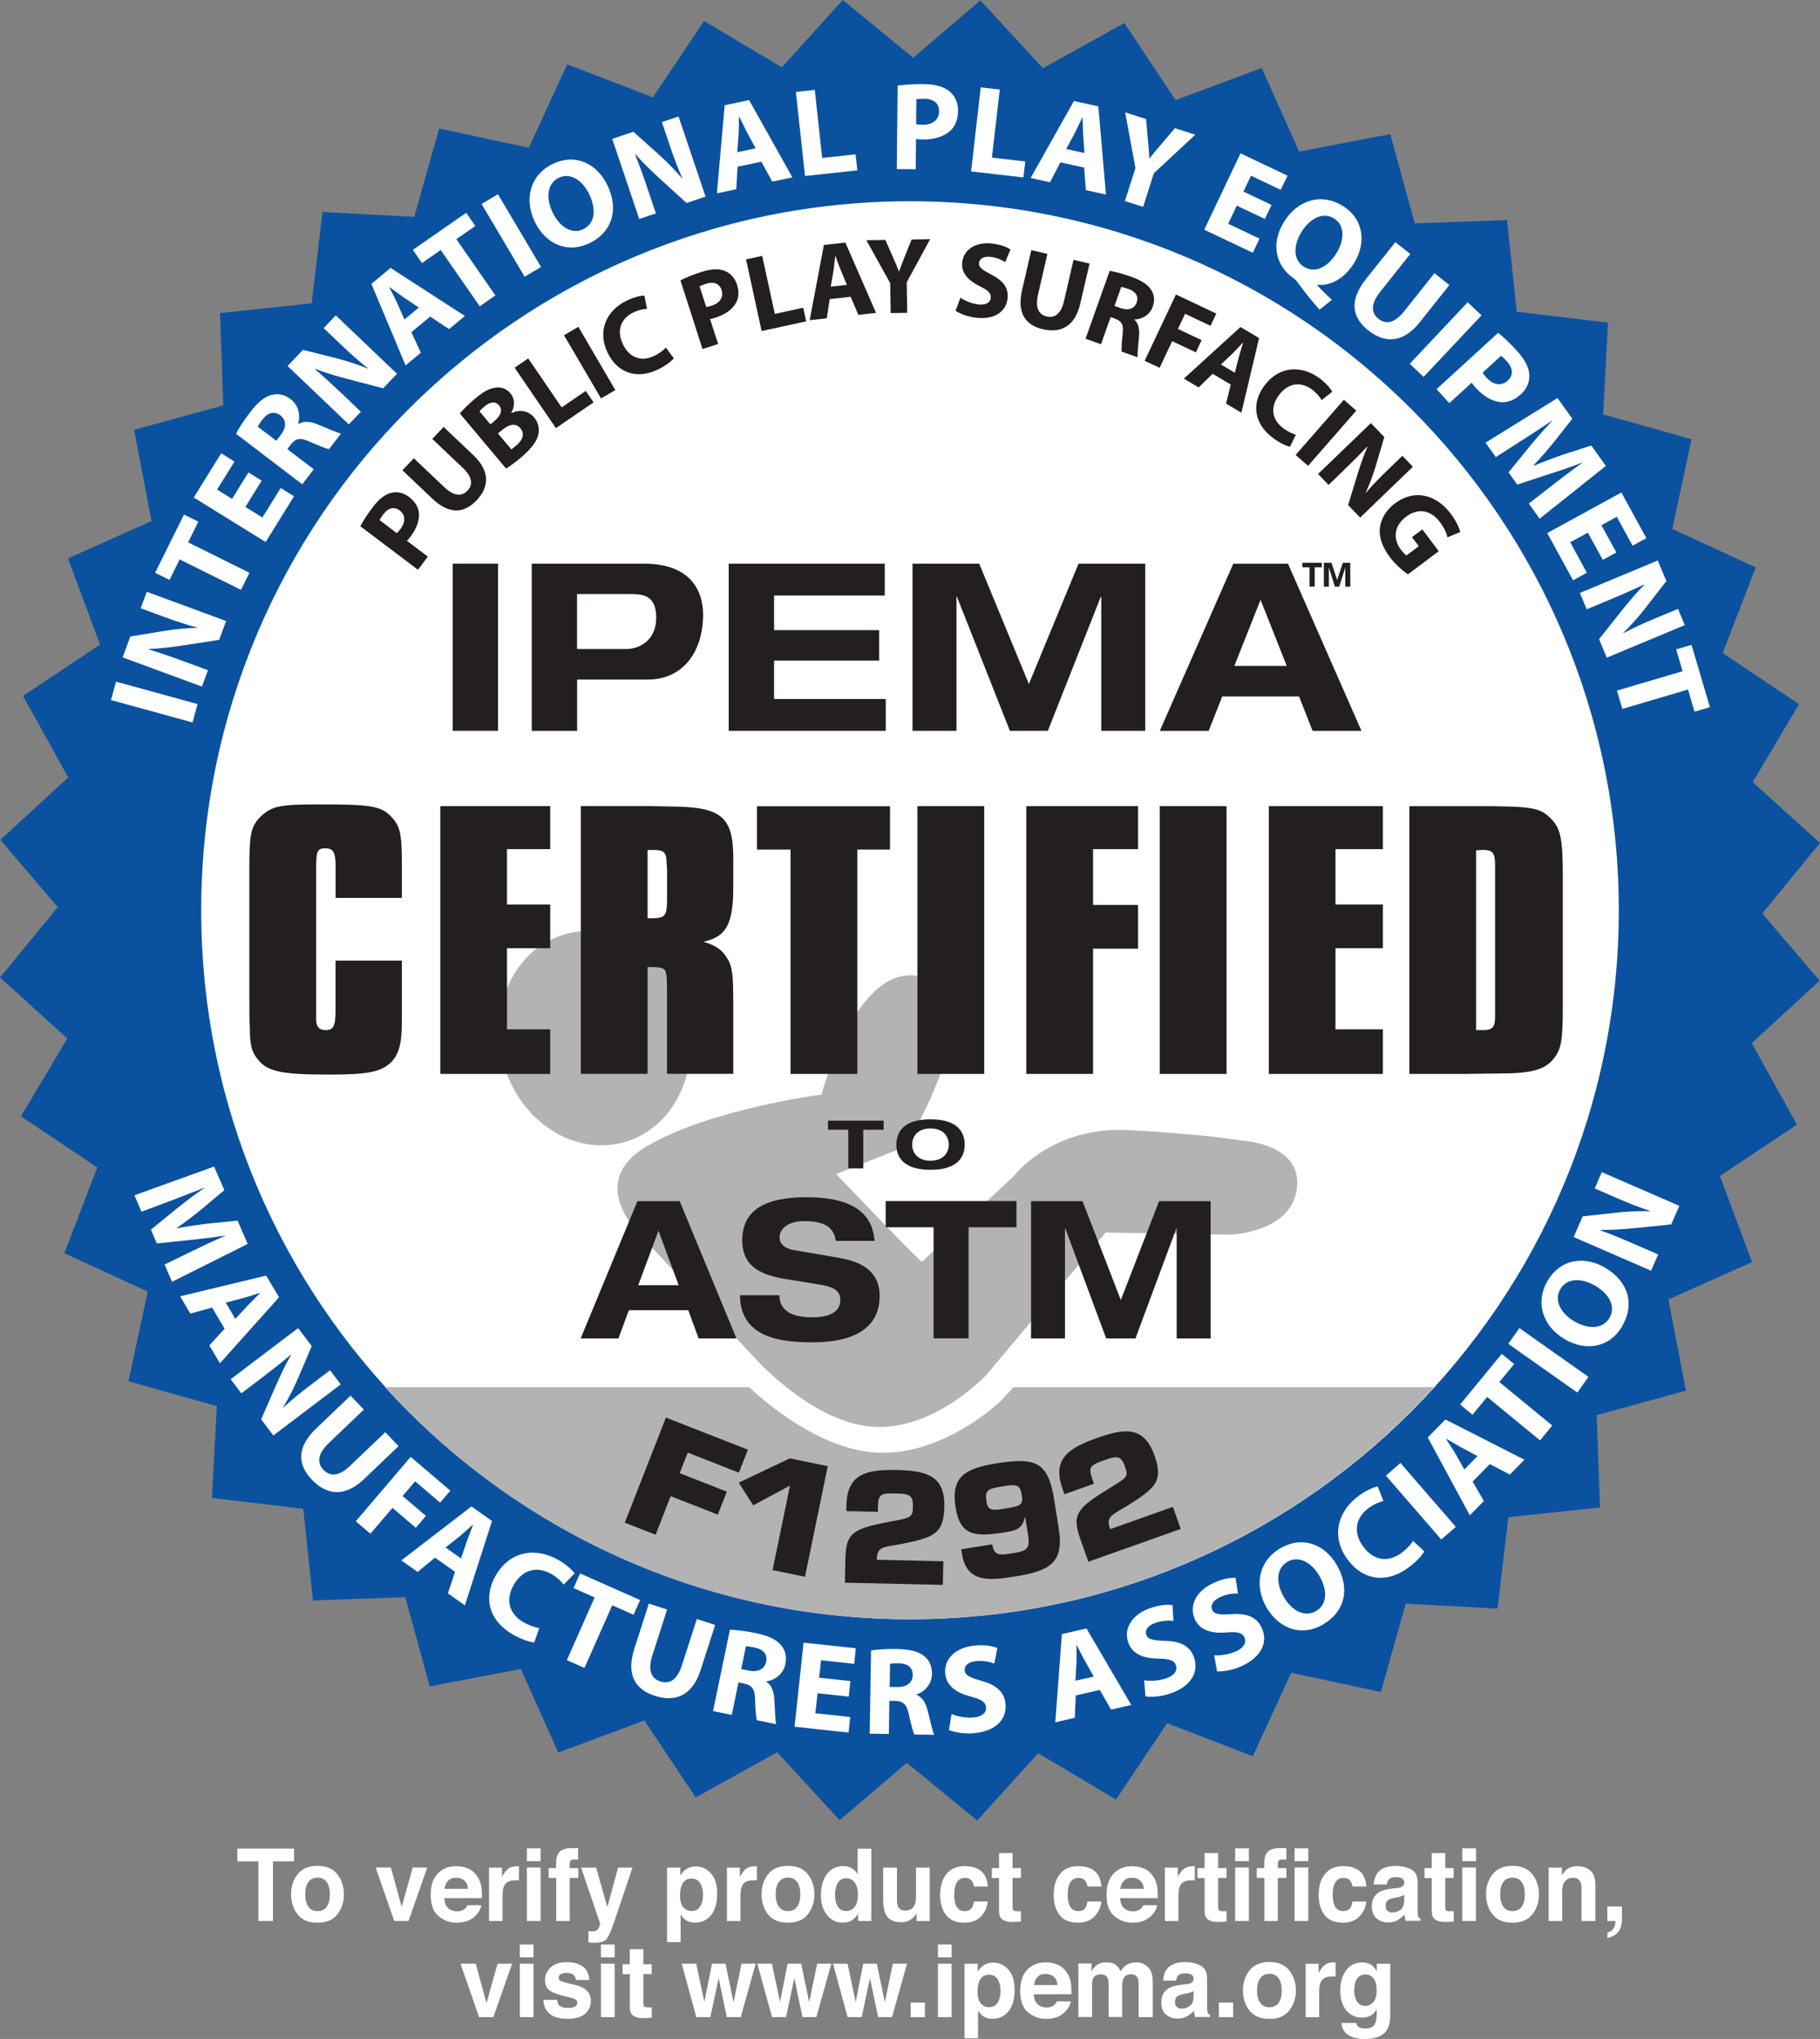 <?xml version="1.0" encoding="UTF-8"?>
<svg id="Layer_1" xmlns="http://www.w3.org/2000/svg" version="1.1" viewBox="0 0 217.72 243.84">
  <rect x="0" y="0" width="217.72" height="243.84" fill="#808080" stroke="none"/>
  <!-- Generator: Adobe Illustrator 29.6.1, SVG Export Plug-In . SVG Version: 2.1.1 Build 9)  -->
  <defs>
    <style>
      .st0 {
        fill: #231f20;
      }

      .st1 {
        fill: #0a529f;
      }

      .st2 {
        fill: #fff;
      }

      .st3 {
        fill: #b4b3b4;
      }
    </style>
  </defs>
  <polygon class="st1" points="217.68 117.28 209.56 124.75 214.96 134.5 205.75 140.63 209.59 150.94 199.59 155.4 201.68 166.31 191.01 169.24 191.4 180.28 180.44 181.44 179.14 192.37 168.16 191.78 165.19 202.35 154.46 200.05 149.87 210.03 139.62 206.08 133.5 215.21 124.19 209.67 116.9 217.72 108.48 210.81 100.44 217.68 92.97 209.56 83.22 214.96 77.09 205.75 66.78 209.59 62.31 199.59 51.41 201.68 48.48 191.01 37.44 191.4 36.28 180.44 25.35 179.14 25.94 168.16 15.37 165.19 17.67 154.46 7.69 149.87 11.64 139.62 2.51 133.5 8.05 124.19 0 116.9 6.91 108.48 .04 100.44 8.16 92.97 2.75 83.22 11.97 77.09 8.13 66.78 18.13 62.31 16.04 51.41 26.71 48.48 26.32 37.44 37.28 36.28 38.58 25.35 49.56 25.94 52.53 15.37 63.26 17.67 67.85 7.69 78.1 11.64 84.22 2.51 93.53 8.05 100.82 0 109.24 6.91 117.28 .04 124.75 8.16 134.5 2.75 140.63 11.97 150.94 8.13 155.41 18.13 166.31 16.04 169.24 26.71 180.28 26.32 181.44 37.28 192.36 38.58 191.78 49.56 202.35 52.53 200.05 63.26 210.03 67.85 206.08 78.1 215.21 84.22 209.67 93.53 217.72 100.81 210.81 109.24 217.68 117.28"/>
  <path class="st2" d="M193.65,108.86c0,46.83-37.96,84.79-84.79,84.79S24.07,155.69,24.07,108.86,62.03,24.07,108.86,24.07s84.79,37.96,84.79,84.79Z"/>
  <path class="st3" d="M77.28,113.85c5.34,4.21,6.92,12.23,3.52,17.93-3.39,5.69-10.47,6.89-15.81,2.68-5.34-4.21-6.92-12.23-3.52-17.92,3.39-5.69,10.47-6.89,15.81-2.68Z"/>
  <path class="st3" d="M98.28,130.9s4.25-16.5,12.25-14c8.62,2.69-2.25,20.25-2.25,20.25l-8.25,3.25s9.25,9.75,10.25,10.5l11-10.25s4.5-6,13.75-5.5,13.5,1.25,13.5,1.25c0,0,7.25.33,6.62,5.67s-7.88,5.58-7.88,5.58l-15-.25-14.25,17s-6,6.5-13.25,6.25-14.25-8-14.25-8l-13.5-14.5s-7.25-6.5.25-11,21-6.25,21-6.25Z"/>
  <path class="st3" d="M121.24,165.9l-1.46,1.58s-6.62,6.5-14.61,6.25c-7.33-.23-14.41-6.75-15.54-7.83h-43.58c15.51,17.05,37.87,27.75,62.74,27.75s47.23-10.7,62.74-27.75h-50.29Z"/>
  <g>
    <path class="st2" d="M13.88,81.52l9.75,2.68-.6,2.2-9.75-2.68.6-2.2Z"/>
    <path class="st2" d="M24.16,82.11l-9.49-3.49.92-2.5,4.2-.69c1.21-.2,2.59-.31,3.82-.35v-.03c-1.29-.33-2.58-.76-4.02-1.29l-2.76-1.02.73-1.97,9.49,3.5-.83,2.25-4.41.68c-1.23.18-2.68.37-3.96.41l-.02.06c1.29.4,2.64.86,4.19,1.43l2.86,1.05-.73,1.97Z"/>
    <path class="st2" d="M21.49,66.9l-1.21,2.45-1.72-.85,3.45-6.96,1.72.85-1.23,2.47,7.34,3.64-1.01,2.04-7.34-3.64Z"/>
    <path class="st2" d="M31.31,57.47l-1.96,3.16,2.04,1.26,2.19-3.53,1.59.99-3.39,5.47-8.6-5.32,3.28-5.29,1.59.99-2.08,3.35,1.79,1.11,1.96-3.16,1.58.98Z"/>
    <path class="st2" d="M28.23,51.89c.34-.67.92-1.58,1.67-2.56.91-1.19,1.72-1.89,2.63-2.11.75-.2,1.52-.03,2.25.53,1.01.77,1.16,2.04.89,2.92l.04.03c.65-.39,1.42-.3,2.31.06,1.11.45,2.34,1.01,2.77,1.09l-1.42,1.86c-.32-.05-1.13-.35-2.29-.88-1.19-.55-1.71-.4-2.3.34l-.41.54,3.16,2.41-1.37,1.8-7.92-6.04ZM33.05,52.72l.55-.72c.69-.91.65-1.79-.06-2.33-.73-.55-1.49-.34-2.13.49-.34.44-.5.71-.57.87l2.21,1.68Z"/>
    <path class="st2" d="M41.72,50.75l-7.32-6.98,1.84-1.93,4.13,1.04c1.18.3,2.5.75,3.65,1.2l.02-.02c-1.06-.82-2.08-1.73-3.19-2.79l-2.13-2.03,1.45-1.52,7.32,6.98-1.66,1.74-4.31-1.13c-1.21-.32-2.61-.72-3.79-1.19l-.04.04c1.03.88,2.08,1.84,3.28,2.98l2.2,2.1-1.45,1.52Z"/>
    <path class="st2" d="M49.22,39.74l1.12,2.44-1.82,1.52-4.09-9.75,2.29-1.91,8.89,5.75-1.89,1.57-2.26-1.5-2.24,1.86ZM50.1,36.78l-1.86-1.25c-.51-.36-1.14-.83-1.63-1.18l-.03.03c.28.55.64,1.24.9,1.79l.9,2.04,1.72-1.43Z"/>
    <path class="st2" d="M52.72,29.9l-2.24,1.56-1.09-1.58,6.38-4.43,1.09,1.58-2.27,1.57,4.67,6.73-1.87,1.3-4.67-6.73Z"/>
    <path class="st2" d="M59.57,23.23l5.15,8.7-1.96,1.16-5.15-8.7,1.96-1.16Z"/>
    <path class="st2" d="M70.48,29.09c-2.69,1.29-5.27.01-6.51-2.58-1.31-2.73-.53-5.62,2.15-6.9,2.8-1.34,5.33.02,6.54,2.54,1.44,3,.5,5.67-2.16,6.94h-.01ZM69.79,27.4c1.39-.67,1.56-2.36.71-4.15-.79-1.64-2.23-2.67-3.65-1.99-1.42.68-1.56,2.44-.74,4.15.82,1.72,2.29,2.66,3.67,2h.01Z"/>
    <path class="st2" d="M76.47,26.19l-3.23-9.58,2.53-.85,3.17,2.84c.91.82,1.87,1.82,2.67,2.75h.03c-.55-1.23-1.03-2.51-1.52-3.96l-.94-2.79,1.99-.67,3.23,9.58-2.27.77-3.29-3c-.92-.85-1.97-1.85-2.8-2.82l-.06.02c.5,1.25.99,2.6,1.51,4.16l.97,2.88-1.99.67Z"/>
    <path class="st2" d="M88.23,19.94l-.15,2.69-2.32.49.93-10.53,2.92-.62,5.18,9.24-2.41.51-1.3-2.38-2.85.6ZM90.39,17.73l-1.06-1.97c-.29-.55-.62-1.26-.89-1.8h-.04c0,.62-.01,1.41-.04,2.01l-.16,2.23,2.19-.46Z"/>
    <path class="st2" d="M95.2,11l2.27-.25.88,8.14,4-.43.21,1.91-6.26.68-1.09-10.05Z"/>
    <path class="st2" d="M107.38,10.24c.71-.11,1.7-.19,3.09-.18,1.41.01,2.43.3,3.1.86.64.5,1.05,1.35,1.04,2.34-.01,1-.33,1.84-.94,2.39-.79.71-1.96,1.05-3.31,1.03-.3,0-.57-.02-.78-.07l-.04,3.63-2.26-.02.1-9.97ZM109.6,14.85c.19.05.43.06.76.07,1.21.01,1.97-.59,1.98-1.61,0-.93-.61-1.49-1.77-1.5-.46,0-.78.02-.95.06l-.03,2.99Z"/>
    <path class="st2" d="M117.33,10.45l2.27.26-.94,8.14,3.99.46-.22,1.91-6.26-.72,1.15-10.04Z"/>
    <path class="st2" d="M126.85,19.42l-1.24,2.38-2.32-.51,5.18-9.21,2.92.64.91,10.55-2.4-.53-.21-2.7-2.84-.62ZM129.73,18.3l-.16-2.23c-.03-.62-.04-1.41-.07-2.01h-.04c-.26.55-.59,1.26-.86,1.8l-1.06,1.96,2.18.48Z"/>
    <path class="st2" d="M134.57,24.04l1.26-3.94-1.23-6.66,2.5.8.23,2.62c.08.8.13,1.38.16,2.08h.03c.4-.52.81-1.01,1.32-1.6l1.71-2.01,2.44.78-4.96,4.61-1.28,4.02-2.17-.69Z"/>
    <path class="st2" d="M151.31,26.19l-3.36-1.6-1.03,2.17,3.75,1.78-.8,1.69-5.81-2.76,4.34-9.13,5.62,2.67-.81,1.69-3.56-1.69-.9,1.9,3.36,1.6-.8,1.68Z"/>
    <path class="st2" d="M157.85,37.03c-1-1.11-1.79-2.12-2.66-3.31-.14-.19-.32-.36-.51-.49-1.88-1.33-2.81-3.88-1.08-6.69,1.59-2.59,4.42-3.52,7-1.93,2.62,1.61,2.83,4.49,1.39,6.84-1.2,1.95-2.96,2.78-4.4,2.6l-.03.05c.53.59,1.18,1.2,1.77,1.76l-1.48,1.17ZM156.01,31.92c1.32.81,2.83.03,3.87-1.65.97-1.57,1.03-3.33-.3-4.15-1.33-.82-2.89,0-3.89,1.62-1.01,1.65-1,3.37.31,4.17h.01Z"/>
    <path class="st2" d="M168.71,30.37l-3.61,4.54c-1.09,1.37-1.12,2.49-.21,3.21.94.75,1.98.5,3.1-.91l3.61-4.54,1.78,1.42-3.53,4.44c-1.94,2.44-4.1,2.62-6.17.98-2-1.59-2.27-3.63-.27-6.14l3.51-4.41,1.79,1.42Z"/>
    <path class="st2" d="M177.23,37.71l-6.93,7.36-1.66-1.56,6.93-7.36,1.66,1.56Z"/>
    <path class="st2" d="M179.21,39.8c.56.44,1.3,1.11,2.24,2.14.95,1.04,1.44,1.98,1.49,2.85.07.81-.27,1.69-1,2.36-.74.68-1.57,1.01-2.39.95-1.06-.09-2.1-.72-3.01-1.72-.2-.22-.37-.43-.48-.62l-2.68,2.45-1.53-1.67,7.36-6.73ZM177.36,44.57c.1.17.25.36.47.6.82.9,1.78,1.03,2.53.35.69-.63.67-1.47-.11-2.32-.31-.34-.55-.55-.69-.65l-2.2,2.02Z"/>
    <path class="st2" d="M185.97,57.82c.96-.74,2.12-1.62,3.33-2.48l-.02-.02c-1.24.48-2.66.97-3.85,1.34l-3.93,1.29-1.04-1.45,2.55-3.14c.79-.96,1.75-2.06,2.69-3.04l-.02-.02c-1.14.76-2.44,1.61-3.5,2.29l-3.24,2.07-1.23-1.72,8.61-5.34,1.77,2.48-2.19,2.77c-.75.94-1.6,1.91-2.44,2.79l.04.05c1.11-.46,2.38-.94,3.51-1.33l3.35-1.08,1.74,2.44-7.92,6.31-1.29-1.81,3.06-2.38Z"/>
    <path class="st2" d="M191.74,66.96l-1.79-3.26-2.11,1.15,1.99,3.65-1.65.9-3.09-5.65,8.87-4.85,2.99,5.46-1.65.9-1.89-3.46-1.84,1.01,1.79,3.26-1.63.89Z"/>
    <path class="st2" d="M188.98,70.92l9.33-3.89,1.03,2.46-2.61,3.36c-.75.96-1.69,1.99-2.56,2.86v.03c1.19-.64,2.43-1.21,3.85-1.79l2.71-1.13.81,1.94-9.33,3.89-.92-2.21,2.77-3.49c.78-.97,1.71-2.09,2.62-2.99l-.02-.06c-1.22.59-2.52,1.16-4.04,1.8l-2.81,1.17-.81-1.94Z"/>
    <path class="st2" d="M201.28,80.28l-.77-2.62,1.84-.54,2.2,7.45-1.84.54-.78-2.65-7.85,2.32-.65-2.19,7.86-2.32Z"/>
  </g>
  <g>
    <path class="st0" d="M54.15,67.41h5.43v19.99h-5.43v-19.99Z"/>
    <path class="st0" d="M63.61,67.41h13.44c5.68,0,7.06,3.39,7.06,6.08,0,4.26-2.24,7.78-6.64,7.78h-8.43v6.14h-5.43v-19.99ZM69.04,77.62h5.82c1.68,0,3.64-1.06,3.64-3.75s-1.6-2.83-3.14-2.83h-6.33v6.57Z"/>
    <path class="st0" d="M87.16,67.41h18.68v3.81h-13.24v4.14h12.57v3.64h-12.57v4.59h13.36v3.81h-18.79v-19.99Z"/>
    <path class="st0" d="M129.02,67.41h7.98v19.99h-5.26v-16.02h-.06l-6.33,16.02h-4.54l-6.33-16.02h-.06v16.02h-5.26v-19.99h7.98l5.94,14.39,5.94-14.39Z"/>
    <path class="st0" d="M155.39,83.29h-9.18l-1.62,4.12h-5.85l8.79-19.99h6.55l8.79,19.99h-5.85l-1.62-4.12ZM150.8,71.72l-3.14,7.92h6.27l-3.14-7.92Z"/>
  </g>
  <g>
    <path class="st0" d="M40.15,107.41v-3.7c0-1.82-.28-2.26-1.25-2.26s-1.08.38-1.08,2.54v17.57c-.06,1.15.28,1.63,1.13,1.63.96,0,1.19-.48,1.19-2.45v-5.86h7.93v7.39c0,2.69-.4,4.03-1.53,4.99-1.19.96-2.72,1.25-7.14,1.25-6,0-7.53-.38-8.72-2.02-.57-.77-.79-1.58-.79-3.5-.06-.72-.06-2.21-.06-3.7v-15.6c0-4.13.23-4.94,1.42-6.1,1.3-1.2,2.27-1.39,6.97-1.39,6.12,0,7.36.19,8.55,1.44,1.08,1.1,1.3,2.02,1.3,5.52v4.22h-7.93Z"/>
    <path class="st0" d="M60.65,123.1h5.17v5.33h-13.15v-32.02h13.15v5.14h-5.17v6.62h5.17v5.23h-5.17v9.7Z"/>
    <path class="st0" d="M77.98,96.41l2.83.05c5.55.1,6.91,1.34,6.91,6.19v3.36c0,4.46-.79,6-3.57,6.62,1.36.38,2.15.91,2.72,1.78.74,1.1.85,1.97.85,5.71v8.3h-7.93v-9.6c0-3.17,0-3.12-1.98-3.17h-.34v12.77h-7.99v-32.02h8.5ZM78.04,109.81c1.53,0,1.76-.29,1.76-2.35v-3.46l-.06-.86c0-1.15-.34-1.49-1.42-1.49h-.85v8.16h.57Z"/>
    <path class="st0" d="M102.56,128.43h-7.99v-26.83h-4.02v-5.18h15.92v5.18h-3.91v26.83Z"/>
    <path class="st0" d="M117.74,128.43h-7.99v-32.02h7.99v32.02Z"/>
    <path class="st0" d="M130.76,128.43h-7.99v-32.02h13.37v5.14h-5.38v6.67h5.38v5.23h-5.38v14.98Z"/>
    <path class="st0" d="M146.73,128.43h-7.99v-32.02h7.99v32.02Z"/>
    <path class="st0" d="M159.76,123.1h5.67v5.33h-13.65v-32.02h13.65v5.14h-5.67v6.62h5.67v5.23h-5.67v9.7Z"/>
    <path class="st0" d="M176.36,96.41c6.85,0,7.82.14,9.12,1.44,1.19,1.15,1.47,2.4,1.47,6.82v15.79c0,3.94-.17,4.99-1.08,6.14-1.08,1.34-2.66,1.78-6.57,1.78l-4.02.05h-6.68v-32.02h7.76ZM177.32,123.2c1.25,0,1.53-.34,1.53-1.68v-18.1c0-1.44-.28-1.78-1.53-1.78-.17,0-.45.05-.74.05v21.5h.74Z"/>
  </g>
  <g>
    <path class="st0" d="M82.32,156.69h-7.09l-1.25,3.38h-4.52l6.79-16.42h5.06l6.79,16.42h-4.52l-1.25-3.38ZM78.77,147.19l-2.42,6.51h4.84l-2.42-6.51Z"/>
    <path class="st0" d="M99.98,148.41c-.26-2.14-2.18-2.37-3.87-2.37s-2.85.83-2.85,1.93c0,.87.69,1.36,1.77,1.54l5.25.9c2.81.48,4.95,1.61,4.95,4.6s-1.95,5.52-8.02,5.52c-3.76,0-8.65-.51-8.69-5.63h4.71c.04,2.25,2.16,2.64,3.98,2.64,1.97,0,3.31-.62,3.31-2.05,0-1.27-.95-1.61-2.62-1.89l-3.83-.62c-2.68-.44-5.28-1.29-5.28-4.65,0-3.66,2.81-5.15,7.65-5.15,3.18,0,7.89.57,8.17,5.22h-4.65Z"/>
    <path class="st0" d="M111.68,146.77h-5.73v-3.13h15.65v3.13h-5.73v13.29h-4.19v-13.29Z"/>
    <path class="st0" d="M138.66,143.65h6.16v16.42h-4.06v-13.16h-.04l-4.89,13.16h-3.5l-4.89-13.16h-.04v13.16h-4.06v-16.42h6.16l4.58,11.82,4.58-11.82Z"/>
  </g>
  <g>
    <path class="st0" d="M101.49,135.11h-2.44v-1.09h6.66v1.09h-2.44v4.62h-1.79v-4.62Z"/>
    <path class="st0" d="M111.31,133.86c3.53,0,4.09,1.82,4.09,3.02s-.55,3.02-4.09,3.02-4.08-1.82-4.08-3.02.55-3.02,4.08-3.02ZM111.31,138.81c1.62,0,2.19-1.04,2.19-1.93s-.57-1.93-2.19-1.93-2.19,1.04-2.19,1.93.57,1.93,2.19,1.93Z"/>
  </g>
  <g>
    <path class="st2" d="M23.17,149.53c1.1-.53,2.41-1.15,3.77-1.74v-.03c-1.33.21-2.82.39-4.06.51l-4.11.44-.72-1.65,3.14-2.56c.97-.78,2.14-1.66,3.26-2.43v-.03c-1.28.5-2.74,1.07-3.92,1.52l-3.6,1.35-.85-1.96,9.53-3.44,1.23,2.82-2.71,2.27c-.93.77-1.96,1.55-2.96,2.23l.02.06c1.18-.22,2.53-.42,3.72-.56l3.51-.35,1.21,2.78-9.05,4.53-.89-2.06,3.48-1.7Z"/>
    <path class="st2" d="M25.36,156.38l-2.59.71-1.22-2.06,10.29-2.48,1.54,2.59-7.07,7.9-1.27-2.14,1.83-2-1.5-2.53ZM28.15,157.73l1.52-1.64c.43-.45,1-1,1.42-1.43l-.02-.04c-.59.19-1.33.44-1.91.6l-2.16.56,1.15,1.94Z"/>
    <path class="st2" d="M27.6,164.94l8.06-6.11,1.63,2.15-1.67,3.93c-.48,1.13-1.13,2.36-1.76,3.42l.02.02c.98-.92,2.04-1.78,3.26-2.7l2.34-1.78,1.28,1.69-8.06,6.11-1.46-1.93,1.79-4.09c.51-1.14,1.12-2.47,1.77-3.57l-.04-.05c-1.03.88-2.15,1.76-3.46,2.76l-2.43,1.84-1.28-1.69Z"/>
    <path class="st2" d="M43.51,168.59l-4.2,4.01c-1.27,1.21-1.44,2.32-.63,3.16.84.88,1.91.78,3.21-.47l4.2-4.01,1.59,1.66-4.1,3.92c-2.26,2.16-4.43,2.03-6.27.1-1.78-1.86-1.79-3.93.54-6.15l4.08-3.9,1.59,1.66Z"/>
    <path class="st2" d="M49.13,174.23l4.74,4.04-1.22,1.43-2.99-2.55-1.5,1.76,2.79,2.38-1.21,1.42-2.79-2.38-2.64,3.09-1.75-1.49,6.56-7.69Z"/>
    <path class="st2" d="M52.04,186.28l-2.08,1.71-1.95-1.38,8.39-6.45,2.46,1.74-3.25,10.09-2.03-1.44.86-2.57-2.4-1.7ZM55.15,186.38l.72-2.12c.21-.59.5-1.32.72-1.88l-.04-.03c-.46.41-1.04.94-1.5,1.33l-1.75,1.39,1.84,1.3Z"/>
    <path class="st2" d="M63.91,196.42c-.45-.03-1.41-.3-2.48-.9-3.07-1.74-3.58-4.54-2.15-7.06,1.7-3,4.8-3.44,7.49-1.92,1.04.59,1.71,1.25,1.97,1.63l-1.31,1.33c-.3-.39-.78-.87-1.5-1.28-1.58-.89-3.36-.64-4.48,1.33-1,1.76-.57,3.47,1.21,4.48.62.35,1.35.61,1.85.67l-.6,1.73Z"/>
    <path class="st2" d="M71.13,191.04l-2.52-1.12.78-1.75,7.18,3.18-.78,1.76-2.55-1.13-3.32,7.49-2.11-.93,3.32-7.49Z"/>
    <path class="st2" d="M79.81,192.47l-1.78,5.53c-.54,1.67-.16,2.72.95,3.08,1.15.37,2.05-.22,2.6-1.94l1.78-5.52,2.19.71-1.74,5.4c-.96,2.97-2.93,3.89-5.46,3.08-2.45-.79-3.44-2.61-2.46-5.66l1.73-5.37,2.19.71Z"/>
    <path class="st2" d="M87.31,194.9c.75.02,1.84.15,3.06.4,1.48.31,2.48.74,3.07,1.46.51.6.69,1.35.51,2.26-.26,1.25-1.34,1.93-2.27,2.06v.04c.63.42.88,1.15.95,2.11.08,1.2.11,2.55.22,2.97l-2.31-.48c-.09-.31-.18-1.17-.21-2.45-.02-1.31-.39-1.72-1.32-1.93l-.67-.14-.8,3.89-2.24-.46,2.02-9.75ZM88.67,199.61l.89.18c1.13.23,1.91-.19,2.09-1.05.19-.9-.34-1.5-1.38-1.71-.55-.11-.87-.15-1.04-.14l-.56,2.72Z"/>
    <path class="st2" d="M101.54,202.9l-3.74-.4-.26,2.39,4.17.45-.2,1.86-6.46-.7,1.08-10.05,6.25.67-.2,1.86-3.96-.43-.23,2.09,3.74.4-.2,1.85Z"/>
    <path class="st2" d="M104.2,197.38c.74-.12,1.84-.2,3.08-.17,1.52.02,2.57.27,3.29.86.61.49.93,1.2.92,2.13-.02,1.27-.96,2.14-1.84,2.45v.04c.71.3,1.09.96,1.33,1.9.3,1.16.58,2.48.77,2.88l-2.36-.04c-.15-.29-.39-1.12-.66-2.37-.27-1.28-.7-1.62-1.66-1.65h-.68s-.06,3.96-.06,3.96l-2.29-.04.16-9.96ZM106.42,201.75h.91c1.15.03,1.84-.53,1.86-1.41.02-.92-.61-1.41-1.67-1.42-.56,0-.88.02-1.05.06l-.04,2.77Z"/>
    <path class="st2" d="M113.83,204.98c.63.26,1.62.5,2.6.42,1.06-.09,1.58-.57,1.52-1.24-.05-.61-.57-.95-1.82-1.26-1.74-.46-2.93-1.29-3.06-2.77-.14-1.72,1.21-3.14,3.6-3.34,1.16-.1,2.01.06,2.64.29l-.36,1.87c-.41-.16-1.17-.38-2.15-.3-1,.08-1.44.59-1.4,1.09.05.64.64.88,2.01,1.28,1.85.51,2.76,1.37,2.88,2.8.14,1.69-1.04,3.23-3.83,3.46-1.16.1-2.34-.12-2.94-.39l.31-1.91Z"/>
    <path class="st2" d="M128.69,202.75l-.12,2.69-2.33.53.79-10.55,2.94-.67,5.36,9.15-2.42.55-1.35-2.35-2.86.66ZM130.84,200.5l-1.1-1.95c-.3-.55-.64-1.25-.92-1.79h-.04c0,.62,0,1.41,0,2.01l-.13,2.23,2.2-.5Z"/>
    <path class="st2" d="M136.86,200.95c.67.1,1.69.09,2.63-.23,1-.34,1.39-.93,1.18-1.57-.2-.58-.78-.78-2.07-.79-1.8-.02-3.16-.54-3.64-1.95-.55-1.63.42-3.34,2.68-4.11,1.1-.37,1.97-.43,2.63-.35l.1,1.9c-.44-.06-1.23-.09-2.16.23-.95.32-1.26.92-1.09,1.4.21.61.83.7,2.26.75,1.92.05,3.01.66,3.47,2.02.54,1.6-.23,3.39-2.88,4.29-1.1.37-2.3.45-2.94.33l-.16-1.93Z"/>
    <path class="st2" d="M145.25,197.96c.68.04,1.7-.07,2.59-.47.97-.43,1.3-1.06,1.03-1.67-.25-.56-.85-.71-2.14-.59-1.79.14-3.2-.25-3.8-1.6-.7-1.57.1-3.37,2.29-4.34,1.06-.48,1.92-.61,2.59-.6l.28,1.88c-.44-.02-1.23.03-2.13.43-.91.41-1.17,1.03-.96,1.5.26.59.89.62,2.32.54,1.91-.13,3.06.38,3.64,1.69.69,1.55.09,3.39-2.47,4.54-1.07.48-2.25.66-2.9.61l-.34-1.9Z"/>
    <path class="st2" d="M158.26,194.28c-2.61,1.52-5.29.46-6.74-2.03-1.52-2.62-.96-5.57,1.63-7.08,2.71-1.58,5.36-.43,6.76,1.98,1.67,2.88.94,5.62-1.64,7.12h-.01ZM157.44,192.66c1.35-.79,1.39-2.49.39-4.2-.91-1.57-2.44-2.48-3.82-1.68-1.37.8-1.38,2.57-.43,4.21.96,1.65,2.5,2.46,3.84,1.69h.01Z"/>
    <path class="st2" d="M170.38,185.53c-.21.4-.85,1.17-1.84,1.9-2.84,2.1-5.6,1.42-7.32-.91-2.05-2.77-1.19-5.78,1.3-7.62.96-.71,1.84-1.06,2.29-1.13l.68,1.74c-.48.11-1.11.36-1.78.85-1.46,1.08-1.96,2.81-.61,4.63,1.2,1.63,2.94,1.93,4.58.71.57-.42,1.1-.98,1.36-1.42l1.34,1.25Z"/>
    <path class="st2" d="M167.53,174.96l6.62,7.64-1.74,1.51-6.62-7.64,1.74-1.51Z"/>
    <path class="st2" d="M176.16,177.18l1.35,2.33-1.68,1.71-5.03-9.31,2.11-2.15,9.45,4.81-1.74,1.77-2.4-1.25-2.06,2.1ZM176.75,174.13l-1.98-1.05c-.55-.3-1.22-.71-1.74-1.01l-.03.03c.33.52.76,1.17,1.07,1.69l1.1,1.95,1.58-1.61Z"/>
    <path class="st2" d="M177.9,167.06l-1.75,2.13-1.48-1.22,4.98-6.06,1.48,1.22-1.77,2.15,6.33,5.2-1.46,1.78-6.33-5.2Z"/>
    <path class="st2" d="M181.76,158.83l8.26,5.83-1.33,1.88-8.26-5.83,1.33-1.88Z"/>
    <path class="st2" d="M194.05,158.61c-1.52,2.6-4.38,3.01-6.86,1.55-2.62-1.53-3.58-4.37-2.07-6.96,1.58-2.71,4.45-3.01,6.86-1.61,2.88,1.68,3.58,4.42,2.08,7h0ZM192.54,157.6c.79-1.35-.02-2.85-1.73-3.85-1.57-.91-3.35-.96-4.15.42-.8,1.37.07,2.92,1.7,3.87,1.65.96,3.39.91,4.17-.42h0Z"/>
    <path class="st2" d="M197.52,151.97l-9.27-4.03,1.08-2.47,4.24-.47c1.22-.13,2.61-.17,3.84-.15v-.03c-1.27-.41-2.54-.91-3.94-1.52l-2.7-1.17.85-1.95,9.27,4.03-.97,2.22-4.45.45c-1.25.12-2.7.23-3.98.2l-.02.06c1.27.47,2.59,1.01,4.1,1.67l2.79,1.21-.85,1.95Z"/>
  </g>
  <g>
    <path class="st0" d="M43.11,62.92c.29-.55.74-1.28,1.47-2.25.74-.97,1.46-1.54,2.19-1.72.68-.19,1.48-.04,2.16.48.69.53,1.11,1.18,1.18,1.89.09.92-.28,1.9-.99,2.84-.16.21-.31.39-.45.51l2.51,1.9-1.18,1.57-6.9-5.21ZM47.47,63.76c.13-.11.27-.27.44-.5.63-.84.6-1.68-.1-2.21-.64-.49-1.36-.34-1.96.46-.24.32-.39.55-.44.69l2.06,1.56Z"/>
    <path class="st0" d="M49.51,54.81l3.65,3.46c1.1,1.05,2.06,1.15,2.75.42.72-.75.58-1.67-.55-2.74l-3.65-3.46,1.36-1.43,3.56,3.38c1.96,1.86,1.95,3.74.38,5.4-1.52,1.6-3.3,1.69-5.32-.23l-3.55-3.37,1.36-1.43Z"/>
    <path class="st0" d="M55.01,49.45c.33-.41,1.07-1.15,1.84-1.79.93-.78,1.57-1.16,2.3-1.28.68-.14,1.39.04,1.91.66.49.59.6,1.43.1,2.34l.02.02c.93-.44,1.99-.33,2.72.53.52.62.64,1.33.5,2.01-.16.8-.8,1.7-2.13,2.82-.75.63-1.35,1.04-1.73,1.28l-5.52-6.58ZM58.67,50.75l.5-.42c.81-.68.95-1.36.53-1.85-.43-.51-1.04-.45-1.73.12-.34.28-.51.46-.61.59l1.3,1.55ZM61.16,53.73c.17-.1.35-.25.61-.46.69-.58,1.07-1.35.48-2.06-.57-.68-1.4-.44-2.16.2l-.52.43,1.59,1.89Z"/>
    <path class="st0" d="M61.56,43.98l1.63-1.12,4,5.86,2.88-1.97.94,1.37-4.51,3.08-4.94-7.23Z"/>
    <path class="st0" d="M69.19,39.09l4.42,7.56-1.71,1-4.43-7.56,1.71-1Z"/>
    <path class="st0" d="M80.6,42.85c-.24.31-.9.86-1.85,1.32-2.73,1.32-4.96.29-6.05-1.96-1.31-2.69-.11-5.11,2.28-6.26.92-.45,1.72-.6,2.11-.59l.31,1.58c-.42.02-1,.12-1.64.43-1.4.68-2.09,2.07-1.23,3.83.77,1.58,2.18,2.12,3.76,1.35.55-.27,1.08-.66,1.37-.98l.94,1.28Z"/>
    <path class="st0" d="M81.39,33.53c.55-.29,1.34-.62,2.49-1,1.16-.37,2.08-.42,2.78-.15.66.24,1.23.82,1.5,1.63.27.83.23,1.61-.12,2.22-.45.8-1.33,1.4-2.44,1.76-.25.08-.47.14-.66.16l.97,2.99-1.87.6-2.65-8.23ZM84.48,36.71c.17-.01.37-.07.65-.15,1-.32,1.46-1.03,1.19-1.87-.25-.77-.92-1.06-1.87-.75-.38.12-.64.23-.76.31l.79,2.46Z"/>
    <path class="st0" d="M89.25,31.02l1.93-.42,1.51,6.94,3.4-.74.35,1.63-5.33,1.16-1.86-8.56Z"/>
    <path class="st0" d="M99.26,35.77l-.36,2.3-2.04.22,1.7-9,2.57-.28,3.67,8.41-2.12.23-.92-2.16-2.51.28ZM101.31,34.06l-.75-1.79c-.2-.5-.43-1.14-.61-1.63h-.04c-.06.53-.13,1.21-.2,1.73l-.33,1.91,1.93-.21Z"/>
    <path class="st0" d="M106.55,37.45l-.06-3.59-2.85-5.13,2.27-.04.92,2.09c.28.63.49,1.1.7,1.67h.03c.19-.55.39-1.06.64-1.69l.85-2.12,2.22-.04-2.8,5.16.06,3.65-1.98.03Z"/>
    <path class="st0" d="M114.91,35.61c.48.33,1.28.7,2.12.8.9.11,1.43-.21,1.49-.79.06-.53-.31-.9-1.32-1.39-1.38-.69-2.25-1.6-2.09-2.88.18-1.48,1.56-2.46,3.6-2.22.99.12,1.68.39,2.17.7l-.63,1.52c-.32-.21-.92-.53-1.76-.63-.85-.1-1.31.25-1.37.69-.07.56.38.86,1.47,1.43,1.47.75,2.08,1.63,1.94,2.87-.17,1.46-1.43,2.57-3.82,2.28-.99-.12-1.94-.5-2.4-.83l.59-1.57Z"/>
    <path class="st0" d="M125.3,30.36l-1.13,4.9c-.34,1.48.06,2.36,1.03,2.59,1.01.23,1.74-.35,2.09-1.87l1.13-4.9,1.92.44-1.11,4.79c-.61,2.63-2.23,3.58-4.46,3.07-2.15-.5-3.13-1.99-2.5-4.7l1.1-4.76,1.93.44Z"/>
    <path class="st0" d="M132.74,32.39c.64.1,1.55.34,2.55.7,1.23.43,2.02.92,2.44,1.61.36.57.43,1.24.16,2-.37,1.04-1.37,1.5-2.18,1.5v.04c.48.44.61,1.09.55,1.92-.08,1.03-.22,2.2-.17,2.57l-1.91-.68c-.04-.28,0-1.02.12-2.12.14-1.12-.12-1.52-.89-1.81l-.55-.2-1.15,3.25-1.85-.66,2.89-8.13ZM133.33,36.59l.74.26c.93.33,1.65.06,1.9-.66.27-.75-.11-1.32-.97-1.63-.45-.16-.72-.23-.87-.24l-.81,2.27Z"/>
    <path class="st0" d="M140.67,35.22l4.83,2.28-.69,1.47-3.04-1.44-.86,1.81,2.84,1.34-.69,1.46-2.84-1.34-1.5,3.19-1.79-.84,3.74-7.92Z"/>
    <path class="st0" d="M145.06,44.71l-1.67,1.62-1.77-1.05,6.77-6.17,2.23,1.32-2.12,8.93-1.83-1.09.56-2.28-2.17-1.29ZM147.72,44.57l.48-1.88c.14-.52.35-1.17.49-1.67l-.03-.02c-.37.39-.83.89-1.2,1.26l-1.41,1.33,1.67.99Z"/>
    <path class="st0" d="M154.32,53.43c-.38-.07-1.17-.41-2.02-1.04-2.43-1.81-2.54-4.27-1.04-6.28,1.79-2.4,4.48-2.44,6.61-.86.82.61,1.32,1.25,1.5,1.6l-1.27,1c-.21-.37-.57-.83-1.14-1.26-1.25-.93-2.8-.9-3.97.67-1.05,1.41-.88,2.91.53,3.96.49.37,1.08.66,1.5.77l-.7,1.42Z"/>
    <path class="st0" d="M162.25,49.11l-5.77,6.6-1.49-1.3,5.77-6.6,1.49,1.3Z"/>
    <path class="st0" d="M157.68,56.68l6.31-6.08,1.61,1.67-1.05,3.54c-.3,1.01-.74,2.14-1.17,3.11l.02.02c.75-.89,1.58-1.74,2.53-2.66l1.83-1.77,1.26,1.31-6.31,6.08-1.44-1.5,1.13-3.69c.32-1.03.72-2.23,1.17-3.24l-.04-.04c-.8.86-1.67,1.73-2.7,2.73l-1.9,1.83-1.26-1.31Z"/>
    <path class="st0" d="M168.43,68.69c-.53-.36-1.46-1.12-2.15-2.04-.96-1.28-1.33-2.44-1.21-3.55.14-1.09.79-2.14,1.81-2.91,2.33-1.74,4.94-1.05,6.67,1.25.68.9,1.03,1.73,1.13,2.19l-1.53.63c-.11-.52-.34-1.08-.92-1.85-.99-1.32-2.5-1.76-4.02-.62-1.45,1.09-1.61,2.64-.63,3.94.27.35.53.61.67.7l1.47-1.11-.81-1.08,1.24-.93,1.96,2.61-3.69,2.77Z"/>
  </g>
  <g>
    <path class="st0" d="M156.65,67.84h-.85v-.54h2.32v.54h-.85v2.31h-.62v-2.31Z"/>
    <path class="st0" d="M160.62,67.3h.91v2.86h-.6v-2.29h0l-.72,2.29h-.52l-.72-2.29h0v2.29h-.6v-2.86h.91l.68,2.06.68-2.06Z"/>
  </g>
  <g>
    <path class="st2" d="M35.18,221.08v1.53h-2.52v7.12h-1.75v-7.12h-2.52v-1.53h6.78Z"/>
    <path class="st2" d="M40.36,228.94c-.52.66-1.32,1-2.38,1s-1.86-.33-2.38-1c-.52-.66-.78-1.46-.78-2.4s.26-1.72.78-2.39c.52-.67,1.32-1.01,2.38-1.01s1.86.34,2.38,1.01c.52.67.78,1.47.78,2.39s-.26,1.73-.78,2.4ZM39.08,228.03c.25-.35.38-.84.38-1.48s-.13-1.13-.38-1.48c-.25-.35-.62-.52-1.09-.52s-.84.17-1.1.52c-.26.35-.38.84-.38,1.48s.13,1.13.38,1.48c.26.35.62.52,1.1.52s.84-.17,1.09-.52Z"/>
    <path class="st2" d="M49.37,223.34h1.74l-2.24,6.39h-1.71l-2.22-6.39h1.82l1.29,4.71,1.32-4.71Z"/>
    <path class="st2" d="M56.04,223.47c.43.2.79.51,1.07.94.25.38.42.82.49,1.32.04.29.06.72.05,1.27h-4.5c.02.64.24,1.08.65,1.34.25.16.54.24.89.24.37,0,.67-.1.9-.29.12-.11.24-.25.33-.44h1.65c-.04.38-.24.77-.6,1.16-.55.62-1.33.93-2.33.93-.82,0-1.55-.26-2.18-.79-.63-.52-.94-1.37-.94-2.55,0-1.11.28-1.95.85-2.54.57-.59,1.3-.88,2.21-.88.54,0,1.02.1,1.45.3ZM53.6,224.92c-.23.24-.37.56-.43.97h2.81c-.03-.43-.17-.76-.43-.99-.26-.23-.58-.34-.97-.34-.42,0-.74.12-.97.36Z"/>
    <path class="st2" d="M61.94,223.18s.07,0,.14.01v1.69c-.1,0-.19-.01-.27-.01-.08,0-.14,0-.19,0-.65,0-1.09.22-1.31.66-.12.25-.19.63-.19,1.14v3.07h-1.62v-6.39h1.55v1.09c.25-.43.47-.72.65-.87.3-.26.7-.39,1.18-.39.03,0,.06,0,.08,0Z"/>
    <path class="st2" d="M64.67,222.58h-1.64v-1.53h1.64v1.53ZM63.03,223.34h1.64v6.39h-1.64v-6.39Z"/>
    <path class="st2" d="M68.82,221.01c.08,0,.2.01.34.02v1.36c-.09-.01-.24-.02-.45-.02-.21,0-.36.04-.44.15-.08.1-.12.22-.12.35v.54h1.03v1.17h-1.03v5.16h-1.61v-5.16h-.91v-1.17h.89v-.41c0-.69.11-1.16.33-1.42.23-.38.8-.57,1.69-.57.1,0,.19,0,.28,0Z"/>
    <path class="st2" d="M70.38,230.95l.21.02c.16.01.31,0,.46-.01.14-.02.27-.06.37-.13.09-.07.18-.21.27-.42.08-.21.12-.34.1-.39l-2.28-6.67h1.8l1.35,4.71,1.28-4.71h1.72l-2.12,6.29c-.41,1.21-.73,1.96-.97,2.25-.24.29-.72.44-1.44.44-.14,0-.26,0-.35,0-.09,0-.22-.01-.39-.03v-1.33Z"/>
    <path class="st2" d="M85.04,224.03c.5.55.75,1.36.75,2.43,0,1.13-.25,1.99-.73,2.58-.49.59-1.12.89-1.89.89-.49,0-.9-.13-1.23-.38-.18-.14-.35-.34-.52-.61v3.32h-1.62v-8.91h1.58v.94c.17-.28.36-.49.56-.65.36-.28.79-.43,1.28-.43.72,0,1.33.28,1.83.83ZM83.77,225.23c-.22-.38-.57-.57-1.05-.57-.58,0-.98.29-1.2.87-.11.31-.17.7-.17,1.17,0,.75.19,1.27.58,1.57.23.18.49.27.8.27.45,0,.79-.18,1.02-.54.24-.36.35-.84.35-1.45,0-.5-.11-.93-.32-1.32Z"/>
    <path class="st2" d="M90.4,223.18s.07,0,.14.01v1.69c-.1,0-.19-.01-.27-.01-.08,0-.14,0-.19,0-.65,0-1.09.22-1.31.66-.12.25-.19.63-.19,1.14v3.07h-1.62v-6.39h1.55v1.09c.25-.43.47-.72.65-.87.3-.26.7-.39,1.18-.39.03,0,.06,0,.08,0Z"/>
    <path class="st2" d="M96.64,228.94c-.52.66-1.32,1-2.38,1s-1.86-.33-2.38-1c-.52-.66-.78-1.46-.78-2.4s.26-1.72.78-2.39c.52-.67,1.32-1.01,2.38-1.01s1.86.34,2.38,1.01c.52.67.78,1.47.78,2.39s-.26,1.73-.78,2.4ZM95.36,228.03c.25-.35.38-.84.38-1.48s-.13-1.13-.38-1.48c-.25-.35-.62-.52-1.09-.52s-.84.17-1.1.52c-.26.35-.38.84-.38,1.48s.13,1.13.38,1.48c.26.35.62.52,1.1.52s.84-.17,1.09-.52Z"/>
    <path class="st2" d="M101.88,223.43c.29.17.53.4.71.7v-3.04h1.64v8.64h-1.58v-.87c-.23.37-.49.65-.79.82-.29.17-.66.25-1.1.25-.72,0-1.33-.3-1.82-.91-.49-.61-.74-1.38-.74-2.33,0-1.09.24-1.96.73-2.58.48-.63,1.13-.94,1.94-.94.37,0,.71.08,1,.25ZM102.28,228.01c.24-.36.35-.82.35-1.38,0-.79-.19-1.36-.57-1.7-.23-.21-.5-.31-.81-.31-.47,0-.81.19-1.03.56-.22.37-.33.84-.33,1.39,0,.6.11,1.08.33,1.43.22.36.56.54,1.01.54s.8-.18,1.03-.53Z"/>
    <path class="st2" d="M107.3,223.34v3.84c0,.36.04.63.12.82.15.32.44.49.87.49.55,0,.93-.23,1.13-.69.11-.25.16-.58.16-.99v-3.46h1.64v6.39h-1.58v-.92s-.05.08-.11.18c-.06.1-.13.19-.21.26-.25.24-.5.4-.73.49-.24.09-.51.13-.83.13-.91,0-1.53-.34-1.84-1.03-.18-.37-.27-.93-.27-1.66v-3.84h1.66Z"/>
    <path class="st2" d="M116.51,225.61c-.03-.24-.11-.45-.23-.64-.18-.26-.46-.39-.85-.39-.54,0-.92.28-1.12.84-.11.3-.16.7-.16,1.19s.05.85.16,1.14c.19.53.55.8,1.09.8.38,0,.65-.11.81-.32.16-.21.26-.49.29-.82h1.66c-.04.51-.21.99-.53,1.44-.51.73-1.26,1.09-2.25,1.09s-1.73-.3-2.2-.91c-.47-.61-.71-1.4-.71-2.38,0-1.1.26-1.96.78-2.57.52-.61,1.23-.91,2.15-.91.78,0,1.41.18,1.9.54.49.36.79.99.88,1.9h-1.66Z"/>
    <path class="st2" d="M118.65,224.58v-1.17h.86v-1.8h1.62v1.8h1v1.17h-1v3.4c0,.26.03.43.1.49.06.06.26.1.59.1.05,0,.1,0,.15,0s.11-.01.16-.02v1.25l-.77.05c-.77.03-1.29-.11-1.58-.41-.18-.19-.27-.49-.27-.89v-3.95h-.86Z"/>
    <path class="st2" d="M130.09,225.61c-.03-.24-.11-.45-.23-.64-.18-.26-.46-.39-.85-.39-.54,0-.92.28-1.12.84-.11.3-.16.7-.16,1.19s.05.85.16,1.14c.19.53.55.8,1.09.8.38,0,.65-.11.81-.32.16-.21.26-.49.29-.82h1.66c-.04.51-.21.99-.53,1.44-.51.73-1.26,1.09-2.25,1.09s-1.73-.3-2.2-.91c-.47-.61-.71-1.4-.71-2.38,0-1.1.26-1.96.78-2.57.52-.61,1.23-.91,2.15-.91.78,0,1.41.18,1.9.54.49.36.79.99.88,1.9h-1.66Z"/>
    <path class="st2" d="M136.89,223.47c.43.2.79.51,1.07.94.25.38.42.82.49,1.32.04.29.06.72.05,1.27h-4.5c.02.64.24,1.08.65,1.34.25.16.55.24.89.24.37,0,.67-.1.9-.29.12-.11.24-.25.33-.44h1.65c-.04.38-.24.77-.6,1.16-.55.62-1.33.93-2.33.93-.82,0-1.55-.26-2.18-.79-.63-.52-.94-1.37-.94-2.55,0-1.11.28-1.95.85-2.54.57-.59,1.3-.88,2.21-.88.54,0,1.02.1,1.45.3ZM134.45,224.92c-.23.24-.37.56-.43.97h2.81c-.03-.43-.18-.76-.44-.99-.26-.23-.58-.34-.97-.34-.42,0-.74.12-.97.36Z"/>
    <path class="st2" d="M142.79,223.18s.07,0,.14.01v1.69c-.1,0-.19-.01-.27-.01-.08,0-.14,0-.19,0-.65,0-1.09.22-1.31.66-.12.25-.19.63-.19,1.14v3.07h-1.62v-6.39h1.55v1.09c.25-.43.47-.72.65-.87.3-.26.7-.39,1.18-.39.03,0,.05,0,.08,0Z"/>
    <path class="st2" d="M143.24,224.58v-1.17h.86v-1.8h1.62v1.8h1v1.17h-1v3.4c0,.26.03.43.1.49.06.06.26.1.59.1.05,0,.1,0,.16,0s.11-.01.16-.02v1.25l-.77.05c-.77.03-1.3-.11-1.58-.41-.18-.19-.28-.49-.28-.89v-3.95h-.86Z"/>
    <path class="st2" d="M149.4,222.58h-1.64v-1.53h1.64v1.53ZM147.76,223.34h1.64v6.39h-1.64v-6.39Z"/>
    <path class="st2" d="M153.54,221.01c.08,0,.2.01.34.02v1.36c-.09-.01-.24-.02-.46-.02-.21,0-.36.04-.44.15-.08.1-.12.22-.12.35v.54h1.03v1.17h-1.03v5.16h-1.61v-5.16h-.91v-1.17h.89v-.41c0-.69.11-1.16.33-1.42.23-.38.8-.57,1.69-.57.1,0,.2,0,.28,0Z"/>
    <path class="st2" d="M156.51,222.58h-1.64v-1.53h1.64v1.53ZM154.87,223.34h1.64v6.39h-1.64v-6.39Z"/>
    <path class="st2" d="M161.79,225.61c-.03-.24-.11-.45-.23-.64-.18-.26-.46-.39-.85-.39-.54,0-.92.28-1.12.84-.11.3-.16.7-.16,1.19s.05.85.16,1.14c.19.53.55.8,1.09.8.38,0,.65-.11.81-.32.16-.21.26-.49.29-.82h1.66c-.04.51-.21.99-.53,1.44-.51.73-1.26,1.09-2.25,1.09s-1.73-.3-2.2-.91c-.47-.61-.71-1.4-.71-2.38,0-1.1.26-1.96.78-2.57.52-.61,1.23-.91,2.15-.91.78,0,1.41.18,1.9.54.49.36.79.99.88,1.9h-1.66Z"/>
    <path class="st2" d="M167,225.82c.3-.04.52-.09.64-.15.23-.1.35-.26.35-.48,0-.26-.09-.45-.27-.55-.18-.1-.44-.15-.78-.15-.39,0-.66.1-.82.29-.12.14-.19.34-.23.58h-1.56c.03-.55.19-1.01.45-1.37.43-.56,1.17-.84,2.21-.84.68,0,1.28.14,1.81.41.53.27.79.8.79,1.57v2.95c0,.21,0,.45.01.74,0,.22.04.37.09.45.05.08.13.14.23.19v.25h-1.76c-.05-.13-.08-.25-.1-.36-.02-.11-.04-.24-.04-.39-.22.25-.48.46-.78.64-.35.21-.75.31-1.19.31-.56,0-1.03-.17-1.39-.5-.37-.33-.55-.8-.55-1.41,0-.79.29-1.36.88-1.72.32-.19.8-.33,1.43-.41l.55-.07ZM167.99,226.6c-.1.07-.21.12-.31.16-.11.04-.25.08-.43.12l-.37.07c-.34.06-.59.14-.74.23-.25.15-.38.39-.38.72,0,.29.08.5.23.63.16.13.34.19.56.19.35,0,.68-.11.97-.32.29-.21.45-.6.46-1.17v-.63Z"/>
    <path class="st2" d="M170.41,224.58v-1.17h.86v-1.8h1.62v1.8h1v1.17h-1v3.4c0,.26.03.43.1.49.06.06.26.1.59.1.05,0,.1,0,.16,0s.11-.01.16-.02v1.25l-.77.05c-.77.03-1.3-.11-1.58-.41-.18-.19-.28-.49-.28-.89v-3.95h-.86Z"/>
    <path class="st2" d="M176.57,222.58h-1.64v-1.53h1.64v1.53ZM174.92,223.34h1.64v6.39h-1.64v-6.39Z"/>
    <path class="st2" d="M183.31,228.94c-.52.66-1.32,1-2.38,1s-1.86-.33-2.38-1c-.52-.66-.78-1.46-.78-2.4s.26-1.72.78-2.39c.52-.67,1.32-1.01,2.38-1.01s1.86.34,2.38,1.01c.52.67.79,1.47.79,2.39s-.26,1.73-.79,2.4ZM182.03,228.03c.26-.35.38-.84.38-1.48s-.13-1.13-.38-1.48c-.25-.35-.62-.52-1.09-.52s-.84.17-1.1.52c-.26.35-.38.84-.38,1.48s.13,1.13.38,1.48c.26.35.62.52,1.1.52s.84-.17,1.09-.52Z"/>
    <path class="st2" d="M190.24,223.69c.4.35.61.92.61,1.73v4.32h-1.66v-3.9c0-.34-.04-.6-.13-.78-.16-.33-.46-.49-.9-.49-.54,0-.91.24-1.12.72-.11.25-.16.58-.16.98v3.47h-1.62v-6.39h1.58v.93c.21-.33.4-.57.58-.71.33-.26.75-.39,1.26-.39.63,0,1.15.17,1.55.52Z"/>
    <path class="st2" d="M192.28,231.13c.33-.09.57-.25.72-.47.15-.22.24-.53.26-.92h-.98v-1.75h1.75v1.51c0,.27-.03.54-.1.83-.07.29-.2.54-.38.75-.2.23-.44.4-.71.51-.27.12-.46.17-.56.17v-.64Z"/>
  </g>
  <g>
    <path class="st0" d="M81.31,176.18l5.64,2.21-1.08,2.75-5.64-2.21-1.8,4.61-3.69-1.44,4.92-12.57,9.81,3.84-1.08,2.75-6.12-2.4-.96,2.46Z"/>
    <path class="st0" d="M96.3,188.57l-3.88-.8,2.08-10.1-4.4,2.35-1.73-2.71,6.11-2.9,4.54.93-2.72,13.22Z"/>
    <path class="st0" d="M112.79,189.54l-11.72-.26.06-2.81c.07-3.13.81-3.64,5.33-4.49,2.54-.49,2.72-.45,2.75-1.83.03-1.35-.46-1.52-2.05-1.54-1.8-.04-2.08.08-2.13,1.52v.67s-3.78-.08-3.78-.08v-.67c.09-3.67,2.19-4.33,5.97-4.25,3.48.08,5.83.58,5.75,4.37-.07,3.02-1.05,3.58-4.17,4.28-3.02.67-3.87.28-3.91,2.09l7.96.17-.06,2.81Z"/>
    <path class="st0" d="M118.71,184.7c.21,1.33.81,1.31,2.26,1.08,1.78-.28,2.3-.44,2.01-2.22l-.34-2.12h-.04c-.29,1.46-1.17,1.61-2.44,1.82-3.44.55-5.3.48-5.85-2.99-.59-3.71,1.18-4.67,4.93-5.27,4.81-.77,6.16-.07,6.88,4.42l.53,3.34c.66,4.12-1.01,5.1-5.25,5.78-3.03.48-5.77.78-6.32-2.69l-.09-.57,3.71-.59ZM122.25,178.89c-.2-1.23-.47-1.44-2.11-1.17-2.09.33-2.35.47-2.12,1.92.18,1.12.82,1,2.54.72,1.45-.23,1.86-.42,1.69-1.47Z"/>
    <path class="st0" d="M141.24,182.85l-11.04,3.92-.94-2.65c-1.05-2.95-.53-3.69,3.38-6.09,2.21-1.36,2.39-1.38,1.92-2.69-.45-1.27-.97-1.26-2.46-.71-1.7.6-1.92.81-1.45,2.18l.22.63-3.54,1.26-.22-.63c-1.23-3.46.5-4.82,4.06-6.08,3.28-1.17,5.65-1.53,6.93,2.05,1.01,2.85.29,3.72-2.38,5.49-2.59,1.7-3.52,1.63-2.91,3.34l7.5-2.66.94,2.65Z"/>
  </g>
  <g>
    <path class="st2" d="M59.52,234.84h1.74l-2.24,6.39h-1.71l-2.22-6.39h1.82l1.29,4.71,1.32-4.71Z"/>
    <path class="st2" d="M63.82,234.08h-1.64v-1.53h1.64v1.53ZM62.18,234.84h1.64v6.39h-1.64v-6.39Z"/>
    <path class="st2" d="M66.65,239.17c.03.3.11.51.22.63.2.22.58.33,1.13.33.32,0,.58-.05.77-.15.19-.1.29-.24.29-.44s-.08-.33-.24-.43c-.16-.1-.73-.26-1.7-.5-.7-.18-1.2-.4-1.49-.67-.29-.26-.43-.65-.43-1.14,0-.59.23-1.09.67-1.51.45-.42,1.08-.63,1.9-.63.78,0,1.41.16,1.9.48.49.32.77.87.84,1.65h-1.62c-.02-.21-.08-.38-.18-.51-.18-.22-.48-.34-.91-.34-.35,0-.6.06-.75.17-.15.11-.22.24-.22.39,0,.19.08.33.24.41.16.09.72.24,1.69.46.65.15,1.13.39,1.45.71.32.32.47.72.47,1.2,0,.63-.23,1.15-.69,1.55-.46.4-1.17.6-2.12.6s-1.7-.21-2.16-.64c-.47-.43-.7-.97-.7-1.63h1.64Z"/>
    <path class="st2" d="M73.53,234.08h-1.64v-1.53h1.64v1.53ZM71.89,234.84h1.64v6.39h-1.64v-6.39Z"/>
    <path class="st2" d="M74.48,236.08v-1.17h.86v-1.8h1.62v1.8h1v1.17h-1v3.4c0,.26.03.43.1.49.06.06.26.1.59.1.05,0,.1,0,.16,0s.11-.01.16-.02v1.25l-.77.05c-.77.03-1.3-.11-1.58-.41-.18-.19-.27-.49-.27-.89v-3.95h-.86Z"/>
    <path class="st2" d="M85.17,234.84h1.62l.96,4.6.96-4.6h1.69l-1.79,6.39h-1.66l-.98-4.66-.99,4.66h-1.68l-1.75-6.39h1.74l.97,4.58.91-4.58Z"/>
    <path class="st2" d="M94.22,234.84h1.62l.96,4.6.96-4.6h1.69l-1.79,6.39h-1.66l-.98-4.66-.99,4.66h-1.68l-1.75-6.39h1.74l.97,4.58.91-4.58Z"/>
    <path class="st2" d="M103.27,234.84h1.62l.96,4.6.96-4.6h1.69l-1.79,6.39h-1.66l-.98-4.66-.99,4.66h-1.68l-1.75-6.39h1.74l.97,4.58.91-4.58Z"/>
    <path class="st2" d="M108.94,239.49h1.7v1.75h-1.7v-1.75Z"/>
    <path class="st2" d="M113.84,234.08h-1.64v-1.53h1.64v1.53ZM112.2,234.84h1.64v6.39h-1.64v-6.39Z"/>
    <path class="st2" d="M120.62,235.53c.5.55.75,1.36.75,2.43,0,1.13-.24,1.99-.73,2.58-.49.59-1.12.89-1.89.89-.49,0-.9-.13-1.23-.38-.18-.14-.35-.34-.52-.61v3.32h-1.62v-8.91h1.58v.94c.17-.28.36-.49.56-.65.36-.28.79-.43,1.28-.43.72,0,1.33.28,1.83.83ZM119.36,236.73c-.22-.38-.57-.57-1.05-.57-.58,0-.98.29-1.2.87-.11.31-.17.7-.17,1.17,0,.75.19,1.27.58,1.57.22.18.49.27.8.27.45,0,.79-.18,1.02-.54.23-.36.35-.84.35-1.45,0-.5-.11-.93-.32-1.32Z"/>
    <path class="st2" d="M126.56,234.97c.43.2.79.51,1.07.94.25.38.42.82.49,1.32.04.29.06.72.05,1.27h-4.5c.02.64.24,1.08.65,1.34.25.16.54.24.89.24.37,0,.67-.1.9-.29.12-.11.24-.25.33-.44h1.65c-.04.38-.24.77-.6,1.16-.55.62-1.33.93-2.33.93-.82,0-1.55-.26-2.18-.79-.63-.52-.94-1.37-.94-2.55,0-1.11.28-1.95.85-2.54.57-.59,1.3-.88,2.21-.88.54,0,1.02.1,1.45.3ZM124.12,236.42c-.23.24-.37.56-.43.97h2.81c-.03-.43-.18-.76-.44-.99-.26-.23-.58-.34-.97-.34-.42,0-.74.12-.97.36Z"/>
    <path class="st2" d="M136.76,234.87c.27.11.51.3.73.57.17.22.29.5.35.82.04.21.06.53.06.94v4.03h-1.69v-4.07c0-.24-.04-.44-.11-.6-.14-.3-.41-.45-.8-.45-.45,0-.76.19-.93.57-.09.2-.13.45-.13.73v3.8h-1.62v-3.8c0-.38-.04-.66-.11-.83-.14-.31-.41-.46-.8-.46-.46,0-.78.15-.94.46-.09.18-.13.44-.13.79v3.84h-1.64v-6.39h1.58v.94c.2-.33.39-.57.57-.71.31-.25.72-.37,1.22-.37.47,0,.85.11,1.15.32.23.2.41.46.53.77.21-.37.48-.65.79-.83.34-.18.71-.26,1.12-.26.27,0,.54.05.81.16Z"/>
    <path class="st2" d="M141.8,237.32c.3-.04.52-.09.64-.15.23-.1.35-.26.35-.48,0-.26-.09-.45-.27-.55-.18-.1-.44-.15-.78-.15-.38,0-.66.1-.82.29-.11.14-.19.34-.23.58h-1.56c.04-.55.19-1.01.46-1.37.43-.56,1.17-.84,2.21-.84.68,0,1.29.14,1.81.41.53.27.79.8.79,1.57v2.95c0,.21,0,.45.01.74.01.22.04.37.1.45.05.08.13.14.23.19v.25h-1.76c-.05-.13-.08-.25-.1-.36-.02-.11-.04-.24-.05-.39-.22.25-.48.46-.78.64-.35.21-.74.31-1.19.31-.56,0-1.03-.17-1.39-.5-.37-.33-.55-.8-.55-1.41,0-.79.29-1.36.88-1.72.32-.19.8-.33,1.43-.41l.55-.07ZM142.79,238.1c-.1.07-.21.12-.31.16-.11.04-.25.08-.43.12l-.37.07c-.34.06-.59.14-.74.23-.25.15-.38.39-.38.72,0,.29.08.5.23.63.15.13.34.19.56.19.35,0,.68-.11.97-.32.3-.21.45-.6.46-1.17v-.63Z"/>
    <path class="st2" d="M145.81,239.49h1.7v1.75h-1.7v-1.75Z"/>
    <path class="st2" d="M154.23,240.44c-.52.66-1.32,1-2.38,1s-1.86-.33-2.38-1c-.52-.66-.78-1.46-.78-2.4s.26-1.72.78-2.39c.52-.67,1.32-1.01,2.38-1.01s1.86.34,2.38,1.01c.52.67.79,1.47.79,2.39s-.26,1.73-.79,2.4ZM152.95,239.53c.26-.35.38-.84.38-1.48s-.13-1.13-.38-1.48c-.25-.35-.62-.52-1.09-.52s-.84.17-1.1.52c-.26.35-.38.84-.38,1.48s.13,1.13.38,1.48c.26.35.62.52,1.1.52s.84-.17,1.09-.52Z"/>
    <path class="st2" d="M159.63,234.68s.07,0,.14.01v1.69c-.1,0-.19-.01-.27-.01-.08,0-.14,0-.19,0-.65,0-1.09.22-1.31.66-.12.25-.19.63-.19,1.14v3.07h-1.62v-6.39h1.55v1.09c.25-.43.47-.72.65-.87.3-.26.7-.39,1.18-.39.03,0,.05,0,.08,0Z"/>
    <path class="st2" d="M163.75,234.82c.39.17.71.48.95.93v-.9h1.61v6.06c0,.82-.13,1.45-.4,1.86-.46.72-1.35,1.08-2.67,1.08-.79,0-1.44-.16-1.94-.48-.5-.32-.78-.8-.83-1.44h1.77c.05.2.12.34.22.43.17.15.46.23.88.23.58,0,.97-.2,1.16-.6.13-.26.19-.69.19-1.29v-.41c-.15.27-.32.48-.5.61-.32.25-.74.38-1.25.38-.79,0-1.43-.29-1.9-.87-.47-.58-.71-1.36-.71-2.35s.23-1.75.68-2.4c.46-.65,1.1-.97,1.94-.97.31,0,.58.05.81.15ZM164.3,239.43c.26-.3.38-.77.38-1.42,0-.61-.12-1.08-.37-1.4-.24-.32-.57-.48-.98-.48-.56,0-.94.28-1.16.83-.11.3-.17.66-.17,1.1,0,.37.06.71.18,1,.21.54.6.82,1.16.82.37,0,.69-.15.95-.45Z"/>
  </g>
</svg>